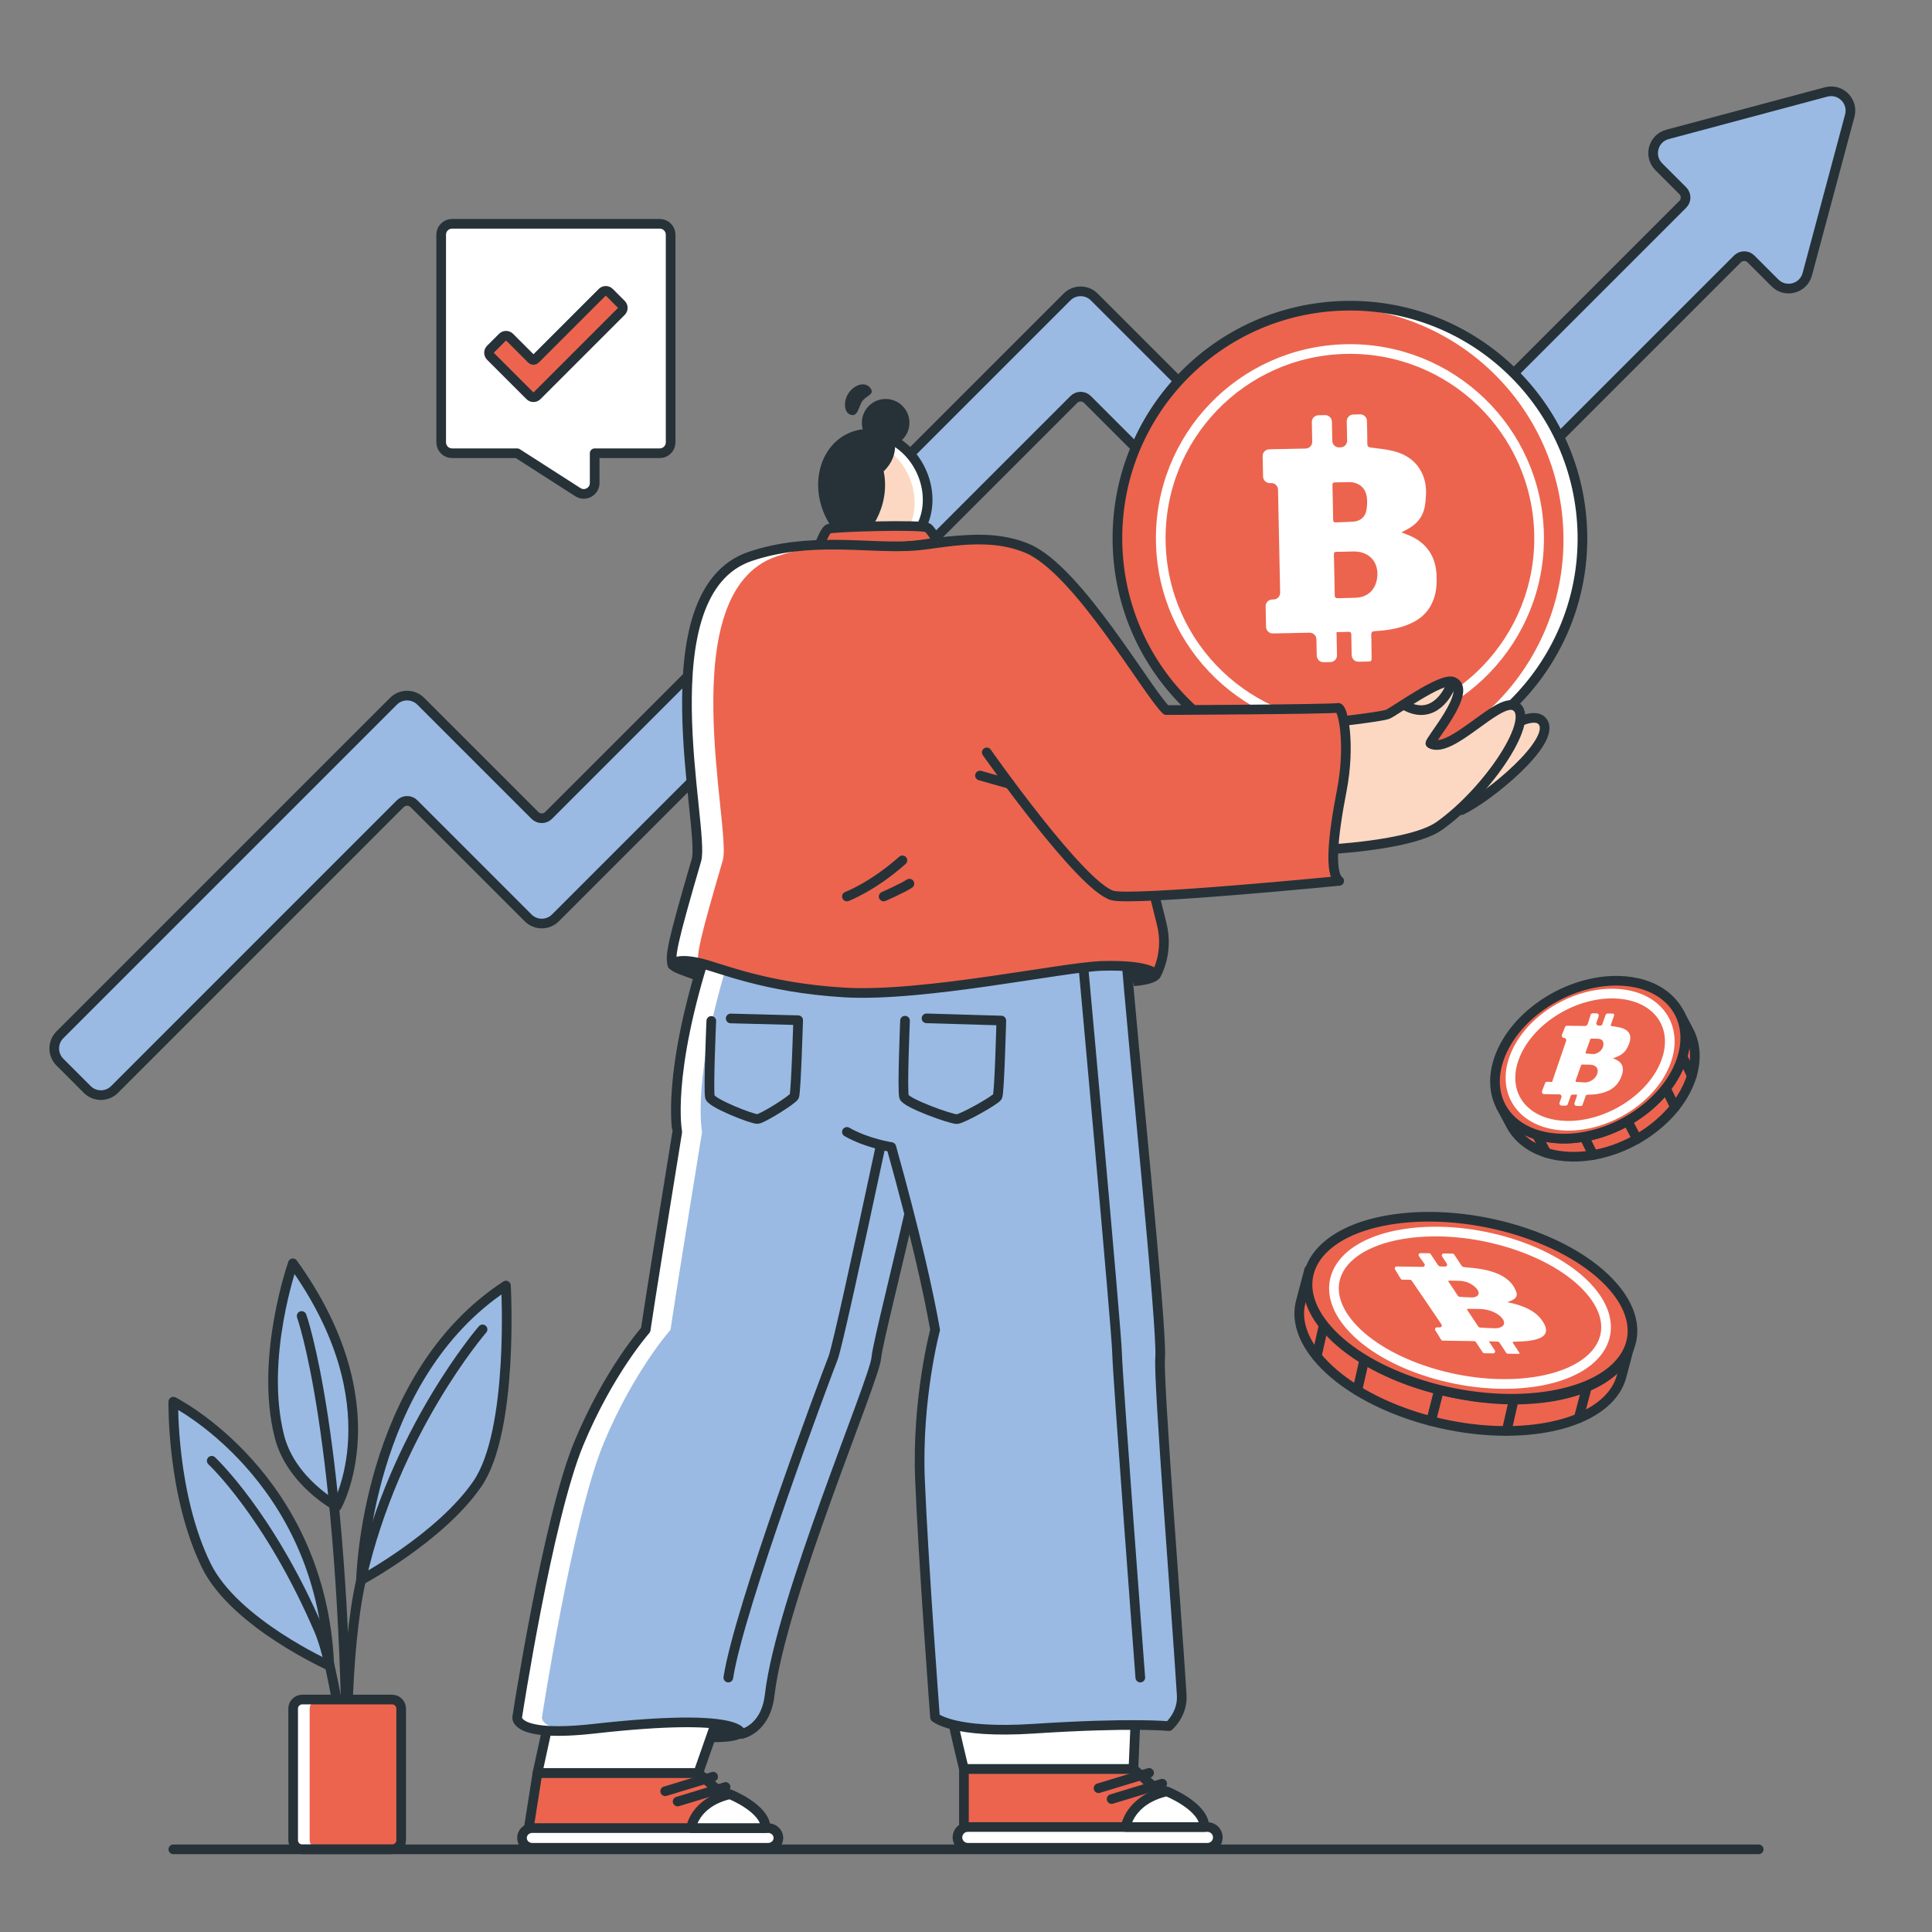 <?xml version="1.0" encoding="utf-8"?>
<!-- Generator: Adobe Illustrator 27.5.0, SVG Export Plug-In . SVG Version: 6.00 Build 0)  -->
<svg version="1.1" xmlns="http://www.w3.org/2000/svg" xmlns:xlink="http://www.w3.org/1999/xlink" x="0px" y="0px"
	 viewBox="0 0 500 500" style="enable-background:new 0 0 500 500;" xml:space="preserve">
<rect x="0" y="0" width="500" height="500" fill="#808080" stroke="none"/>
<g id="Arrow">
	<g>
		<g>
			
				<path style="fill:#9ABAE3;stroke:#263238;stroke-width:2.5;stroke-linecap:round;stroke-linejoin:round;stroke-miterlimit:10;" d="
				M478.72,29.922l-10.999,41.056c-0.996,3.717-5.642,4.962-8.363,2.241l-6.197-6.197c-0.972-0.972-2.549-0.972-3.521,0
				l-98.755,98.745c-1.952,1.952-5.117,1.952-7.069,0l-62.385-62.385c-0.972-0.972-2.549-0.972-3.521,0L143.745,237.546
				c-1.952,1.952-5.117,1.952-7.069,0l-29.555-29.555c-0.972-0.972-2.549-0.972-3.521,0l-73.954,73.963
				c-1.953,1.953-5.119,1.952-7.071-0.001l-7.073-7.078c-1.951-1.952-1.95-5.116,0.001-7.068l86.322-86.322
				c1.952-1.952,5.117-1.952,7.069-0.001l29.555,29.546c0.972,0.972,2.549,0.972,3.521,0L276.135,76.866
				c1.952-1.952,5.117-1.952,7.069,0l62.385,62.394c0.972,0.972,2.549,0.973,3.521,0l86.389-86.379c0.972-0.972,0.972-2.549,0-3.521
				l-6.206-6.206c-2.721-2.721-1.476-7.368,2.242-8.363l41.063-10.992C476.316,22.805,479.716,26.205,478.72,29.922z"/>
		</g>
	</g>
</g>
<g id="Plant">
	<g>
		<g>
			
				<path style="fill:#9ABAE3;stroke:#263238;stroke-width:2.5;stroke-linecap:round;stroke-linejoin:round;stroke-miterlimit:10;" d="
				M44.858,362.753c0,0,38.306,19.203,40.373,68.317c0,0-24.593-11.015-31.874-25.967C44.381,386.67,44.858,362.753,44.858,362.753z
				"/>
			<path style="fill:none;stroke:#263238;stroke-width:2.5;stroke-linecap:round;stroke-linejoin:round;stroke-miterlimit:10;" d="
				M54.791,378.05c0,0,14.785,13.721,27.713,43.728c4.485,10.411,7.342,37.444,7.342,37.444"/>
		</g>
		<g>
			
				<path style="fill:#9ABAE3;stroke:#263238;stroke-width:2.5;stroke-linecap:round;stroke-linejoin:round;stroke-miterlimit:10;" d="
				M93.435,408.925c0,0,1.017-52.348,37.502-76.223c0,0,2.114,37.497-7.406,51.34S93.435,408.925,93.435,408.925z"/>
			<path style="fill:none;stroke:#263238;stroke-width:2.5;stroke-linecap:round;stroke-linejoin:round;stroke-miterlimit:10;" d="
				M124.884,344.046c0,0-22.759,26.234-31.449,64.879c-4.365,19.412-3.589,50.296-3.589,50.296"/>
		</g>
		<g>
			
				<path style="fill:#9ABAE3;stroke:#263238;stroke-width:2.5;stroke-linecap:round;stroke-linejoin:round;stroke-miterlimit:10;" d="
				M87.166,389.831c0,0,14.992-26.266-11.367-62.884c0,0-8.621,24.401-3.513,44.704C75.271,383.515,87.166,389.831,87.166,389.831z"
				/>
			<path style="fill:none;stroke:#263238;stroke-width:2.5;stroke-linecap:round;stroke-linejoin:round;stroke-miterlimit:10;" d="
				M78.067,340.574c0,0,10.892,30.062,11.779,118.647"/>
		</g>
		<g>
			<path style="fill:#EC644E;" d="M101.467,439.839H78.225c-1.302,0-2.358,1.056-2.358,2.358v34.048
				c0,1.302,1.056,2.358,2.358,2.358h23.241c1.302,0,2.358-1.056,2.358-2.358v-34.048
				C103.825,440.895,102.769,439.839,101.467,439.839z"/>
			<path style="fill:#FFFFFF;" d="M76.588,442.274v33.898c0,1.341,1.083,2.435,2.424,2.435h3.549c-1.341,0-2.424-1.094-2.424-2.435
				v-33.898c0-1.341,1.083-2.435,2.424-2.435h-3.549C77.671,439.839,76.588,440.933,76.588,442.274z"/>
			<path style="fill:none;stroke:#263238;stroke-width:2.5;stroke-linecap:round;stroke-linejoin:round;stroke-miterlimit:10;" d="
				M101.467,439.839H78.225c-1.302,0-2.358,1.056-2.358,2.358v34.048c0,1.302,1.056,2.358,2.358,2.358h23.241
				c1.302,0,2.358-1.056,2.358-2.358v-34.048C103.825,440.895,102.769,439.839,101.467,439.839z"/>
		</g>
	</g>
</g>
<g id="Coins">
	<g>
		<g>
			<g id="_x39_KWdk1_1_">
				<g>
					<path style="fill:#EC644E;" d="M409.526,138.297c0.577,33.068-25.811,60.491-58.957,61.149
						c-33.256,0.652-60.702-25.696-61.37-58.928c-0.669-33.312,25.711-60.75,59.007-61.395
						C381.431,78.479,408.934,104.889,409.526,138.297z"/>
					<path style="fill:#FFFFFF;" d="M409.524,138.296c0.578,32.914-25.558,60.238-58.492,61.141
						c30.579-3.332,54.138-29.554,53.589-60.811c-0.6-33.403-28.1-59.819-61.322-59.168c-0.167,0.001-0.334,0.002-0.5,0.013
						c1.772-0.192,3.58-0.304,5.403-0.343C381.435,78.476,408.935,104.893,409.524,138.296z"/>
					
						<path style="fill:none;stroke:#263238;stroke-width:2.5;stroke-linecap:round;stroke-linejoin:round;stroke-miterlimit:10;" d="
						M409.526,138.297c0.577,33.068-25.811,60.491-58.957,61.149c-33.256,0.652-60.702-25.696-61.37-58.928
						c-0.669-33.312,25.711-60.75,59.007-61.395C381.431,78.479,408.934,104.889,409.526,138.297z"/>
					
						<path style="fill:none;stroke:#FFFFFF;stroke-width:2.5;stroke-linecap:round;stroke-linejoin:round;stroke-miterlimit:10;" d="
						M350.346,188.231c-27.063,0.535-49.393-20.904-49.935-47.943c-0.544-27.106,20.918-49.428,48.013-49.953
						c27.028-0.524,49.409,20.966,49.888,48.149C398.786,165.389,377.31,187.699,350.346,188.231z"/>
					<path style="fill:#FFFFFF;" d="M350.242,107.272c0.588-0.012,1.168-0.024,1.752-0.036c0.957-0.02,1.75,0.735,1.773,1.692
						c0.042,1.803,0.102,4.519,0.1,5.885c-0.001,0.758,0.273,0.933,1.009,1.027c3.888,0.498,7.936,0.727,11.041,3.689
						c2.208,2.106,3.274,5.151,3.138,8.199c-0.051,1.143-0.129,2.298-0.335,3.424c-0.477,2.607-2.034,4.436-4.304,5.707
						c-0.533,0.298-1.079,0.575-1.723,0.916c0.866,0.343,1.644,0.609,2.387,0.952c4.278,1.975,6.461,5.363,6.696,10.037
						c0.107,2.139-0.01,4.26-0.745,6.298c-1.007,2.791-2.841,4.79-5.542,6.097c-3.043,1.473-6.273,1.97-9.579,2.169
						c-0.779,0.047-1.066,0.229-1.03,1.067c0.086,2.002,0.045,4.008,0.09,6.012c0.011,0.497-0.121,0.777-0.636,0.789
						c-0.903,0.021-1.806,0.039-2.745,0.058c-0.957,0.019-1.754-0.74-1.776-1.697c-0.038-1.689-0.09-4.109-0.095-5.24
						c-0.002-0.581-0.163-0.841-0.792-0.801c-0.976,0.061-1.956,0.051-3.036,0.073c0.042,2.035,0.082,4.001,0.123,5.981
						c0.02,0.959-0.742,1.755-1.701,1.774c-0.589,0.012-1.174,0.024-1.763,0.036c-0.959,0.02-1.753-0.743-1.772-1.702
						c-0.029-1.405-0.058-2.805-0.087-4.23c-0.02-0.959-0.82-1.727-1.779-1.707c-3.185,0.066-6.326,0.13-9.486,0.195
						c-0.959,0.02-1.755-0.748-1.775-1.707c-0.036-1.777-0.072-3.526-0.109-5.299c-0.02-0.959,0.742-1.758,1.701-1.778
						c0.118-0.002,0.237-0.005,0.356-0.007c0.959-0.02,1.722-0.817,1.703-1.776c-0.183-8.913-0.365-17.749-0.548-26.647
						c-0.02-0.959-0.812-1.724-1.771-1.704c-0.109,0.002-0.217,0.004-0.327,0.007c-0.959,0.02-1.754-0.746-1.774-1.705
						c-0.036-1.757-0.072-3.497-0.108-5.265c-0.02-0.959,0.739-1.759,1.698-1.779c3.115-0.064,6.243-0.128,9.425-0.194
						c0.959-0.02,1.728-0.82,1.708-1.779c-0.035-1.702-0.069-3.377-0.104-5.06c-0.02-0.959,0.743-1.755,1.702-1.775
						c0.573-0.012,1.143-0.024,1.719-0.035c0.959-0.02,1.754,0.74,1.774,1.699c0.034,1.635,0.067,3.279,0.102,4.947
						c0.02,0.959,0.814,1.726,1.774,1.706c0.123-0.003,0.246-0.005,0.369-0.008c0.959-0.02,1.721-0.814,1.701-1.773
						c-0.034-1.642-0.067-3.284-0.102-4.953C348.519,108.092,349.283,107.292,350.242,107.272z M348.529,142.76
						c-0.863,0.018-1.725,0.061-2.587,0.044c-0.567-0.011-0.746,0.212-0.732,0.765c0.088,3.48,0.167,6.961,0.212,10.443
						c0.008,0.674,0.28,0.831,0.89,0.806c1.508-0.062,3.019-0.055,4.527-0.116c3.029-0.122,5.066-1.955,5.537-4.946
						c0.65-4.125-1.935-7.109-6.091-7.033C349.7,142.735,349.115,142.748,348.529,142.76z M344.937,130.038
						c0.031,1.48,0.074,2.959,0.084,4.438c0.003,0.496,0.158,0.741,0.693,0.715c1.569-0.077,3.145-0.067,4.708-0.213
						c1.708-0.158,2.933-1.275,3.213-2.964c0.175-1.051,0.241-2.158,0.122-3.213c-0.286-2.542-2.114-4.059-4.672-4.026
						c-1.171,0.015-2.343,0.073-3.514,0.062c-0.572-0.006-0.753,0.212-0.733,0.763C344.891,127.078,344.907,128.559,344.937,130.038
						z"/>
				</g>
			</g>
		</g>
		<g>
			<g>
				<g>
					<path style="fill:#EC644E;" d="M341.733,352.128c11.374,12.705,36.914,20.58,57.02,17.551c3.725-0.566,7.006-1.458,9.815-2.639
						c6.027-2.515,9.827-6.29,11.059-10.72l2.142-8.123c-1.232,4.43-5.032,8.205-11.07,10.723c-2.803,1.168-6.079,2.069-9.815,2.638
						c-20.106,3.029-45.635-4.849-57.015-17.563c-4.787-5.361-6.344-10.722-5.053-15.373l-2.142,8.123
						C335.384,341.397,336.941,346.758,341.733,352.128z"/>
				</g>
				<g>
					
						<path style="fill:none;stroke:#263238;stroke-width:2.5;stroke-linecap:round;stroke-linejoin:round;stroke-miterlimit:10;" d="
						M341.733,352.128c11.374,12.705,36.914,20.58,57.02,17.551c3.725-0.566,7.006-1.458,9.815-2.639
						c6.027-2.515,9.827-6.29,11.059-10.72l2.142-8.123c-1.232,4.43-5.032,8.205-11.07,10.723c-2.803,1.168-6.079,2.069-9.815,2.638
						c-20.106,3.029-45.635-4.849-57.015-17.563c-4.787-5.361-6.344-10.722-5.053-15.373l-2.142,8.123
						C335.384,341.397,336.941,346.758,341.733,352.128z"/>
				</g>
				
					<line style="fill:none;stroke:#263238;stroke-width:2.5;stroke-linecap:round;stroke-linejoin:round;stroke-miterlimit:10;" x1="410.699" y1="358.921" x2="408.568" y2="367.041"/>
				
					<line style="fill:none;stroke:#263238;stroke-width:2.5;stroke-linecap:round;stroke-linejoin:round;stroke-miterlimit:10;" x1="372.444" y1="359.629" x2="370.351" y2="367.777"/>
				
					<line style="fill:none;stroke:#263238;stroke-width:2.5;stroke-linecap:round;stroke-linejoin:round;stroke-miterlimit:10;" x1="391.775" y1="362.204" x2="389.922" y2="370.332"/>
				
					<line style="fill:none;stroke:#263238;stroke-width:2.5;stroke-linecap:round;stroke-linejoin:round;stroke-miterlimit:10;" x1="353.016" y1="352.184" x2="351.271" y2="359.847"/>
				
					<line style="fill:none;stroke:#263238;stroke-width:2.5;stroke-linecap:round;stroke-linejoin:round;stroke-miterlimit:10;" x1="342.662" y1="342.557" x2="340.771" y2="350.975"/>
			</g>
			<g>
				<g>
					<path style="fill:#EC644E;" d="M343.345,343.881c10.86,12.602,36.272,20.448,56.751,17.502
						c3.798-0.549,7.159-1.431,10.054-2.579c12.725-5.068,16.296-15.374,7.449-25.703c-10.897-12.7-36.308-20.552-56.869-17.581
						c-3.788,0.55-7.139,1.426-10.025,2.576C337.961,323.168,334.397,333.503,343.345,343.881z"/>
				</g>
				<g>
					
						<path style="fill:none;stroke:#263238;stroke-width:2.5;stroke-linecap:round;stroke-linejoin:round;stroke-miterlimit:10;" d="
						M343.345,343.881c10.86,12.602,36.272,20.448,56.751,17.502c3.798-0.549,7.159-1.431,10.054-2.579
						c12.725-5.068,16.296-15.374,7.449-25.703c-10.897-12.7-36.308-20.552-56.869-17.581c-3.788,0.55-7.139,1.426-10.025,2.576
						C337.961,323.168,334.397,333.503,343.345,343.881z"/>
				</g>
			</g>
			<g>
				<path style="fill:#FFFFFF;" d="M399.006,341.616c0.615,0.867,1.08,1.728,1.108,2.537c0.036,1.115-0.7,1.888-2.19,2.367
					c-1.68,0.54-3.731,0.683-5.912,0.702c-0.518,0.003-0.667,0.072-0.424,0.409c0.567,0.816,1.054,1.628,1.601,2.439
					c0.132,0.205,0.109,0.313-0.23,0.31c-0.887-0.013-1.774-0.03-2.737-0.046c-0.167-0.003-0.325-0.083-0.417-0.222
					c-0.439-0.662-1.69-2.55-1.726-2.606c-0.087-0.141-0.184-0.236-0.335-0.289c-0.204-0.047-1.716-0.068-2.436-0.08
					c0.524,0.79,1.034,1.557,1.545,2.328c0.226,0.341-0.024,0.795-0.433,0.788c-0.758-0.013-1.504-0.023-2.272-0.034
					c-0.167-0.002-0.325-0.087-0.418-0.226l-1.783-2.682c-0.092-0.139-0.249-0.224-0.416-0.227c-2.74-0.043-5.431-0.086-8.145-0.13
					c-0.175-0.003-0.334-0.091-0.424-0.241c-0.339-0.564-1.013-1.645-1.502-2.426c-0.215-0.343,0.039-0.785,0.443-0.775l0.705,0.018
					c0.413,0.01,0.665-0.448,0.434-0.79c-1.673-2.469-6.639-9.797-7.709-11.327c-0.094-0.134-0.244-0.209-0.407-0.211
					c-0.665-0.008-1.317-0.018-2.001-0.029c-0.175-0.003-0.338-0.092-0.428-0.243c-0.301-0.503-0.985-1.625-1.454-2.394
					c-0.209-0.342,0.038-0.779,0.439-0.77c2.155,0.046,5.187,0.081,6.738,0.098c0.416,0.005,0.659-0.463,0.416-0.801
					c-0.419-0.582-0.982-1.365-1.408-1.954c-0.245-0.339,0.004-0.81,0.422-0.804c0.728,0.012,1.447,0.023,2.197,0.035
					c0.167,0.003,0.326,0.087,0.419,0.226c0.61,0.92,1.221,1.844,1.847,2.788c0.167,0.252,0.456,0.409,0.758,0.413
					c0.382,0.005,0.753,0.011,1.124,0.017c0.409,0.007,0.656-0.449,0.43-0.789c-0.4-0.601-0.799-1.202-1.204-1.811
					c-0.226-0.34,0.025-0.797,0.433-0.79c0.761,0.012,1.499,0.023,2.261,0.033c0.167,0.002,0.323,0.084,0.416,0.223
					c0.401,0.6,1.457,2.172,1.897,2.869c0.155,0.24,0.33,0.34,0.644,0.397c0.089,0.016,0.189,0.028,0.302,0.039
					c1.479,0.147,2.973,0.267,4.482,0.538c0.051,0.009,0.102,0.018,0.154,0.028c4.029,0.76,6.832,2.414,8.066,4.676
					c0.225,0.413,0.429,0.823,0.562,1.225c0.345,1.047-0.242,1.757-1.443,2.234c-0.292,0.107-0.585,0.209-0.934,0.339
					c0.672,0.153,1.27,0.276,1.852,0.428C395.313,338.306,397.65,339.716,399.006,341.616z M389.156,342.831
					c0.297-0.586-0.043-1.35-0.739-2.034c-0.677-0.692-1.806-1.336-3.025-1.667c-0.296-0.086-0.608-0.16-0.929-0.217
					c-0.491-0.088-1.001-0.139-1.522-0.148c-0.39-0.006-0.78-0.012-1.17-0.018c-0.58-0.008-1.159-0.011-1.74-0.03
					c-0.392-0.017-0.448,0.069-0.302,0.297c0.95,1.412,1.891,2.822,2.811,4.234c0.127,0.189,0.272,0.281,0.486,0.32
					c0.094,0.017,0.201,0.023,0.326,0.023c1.159,0.08,2.293,0.124,3.426,0.162C387.98,343.782,388.857,343.401,389.156,342.831
					 M377.93,335.628c0.061,0,0.122-0.001,0.183-0.001c-0.018,0.001-0.036,0.002-0.054,0.003c0.968,0.067,1.895,0.127,2.845,0.148
					c0.995-0.013,1.622-0.401,1.75-0.917c0.126-0.526-0.252-1.153-0.839-1.717c-0.244-0.234-0.541-0.462-0.874-0.673
					c-0.288-0.197-0.611-0.369-0.96-0.512c-0.2-0.089-0.405-0.172-0.615-0.245c0.06,0.028,0.12,0.056,0.178,0.085
					c-0.284-0.092-0.582-0.167-0.887-0.222c-0.362-0.065-0.736-0.103-1.115-0.111c-0.79-0.014-1.558-0.013-2.36-0.04
					c-0.38-0.01-0.447,0.074-0.292,0.299c0.413,0.596,0.797,1.198,1.201,1.798c0.393,0.598,0.797,1.198,1.191,1.801
					c0.092,0.15,0.216,0.248,0.424,0.285C377.773,335.623,377.847,335.628,377.93,335.628"/>
			</g>
			<g>
				<path style="fill:none;stroke:#FFFFFF;stroke-width:2.5;stroke-linecap:round;stroke-linejoin:round;stroke-miterlimit:10;" d="
					M355.541,321.405c2.416-0.962,5.227-1.697,8.4-2.155c17.205-2.491,38.491,4.093,47.612,14.725
					c7.409,8.642,4.428,17.27-6.231,21.513c-2.422,0.964-5.24,1.702-8.423,2.162c-17.142,2.473-38.428-4.103-47.521-14.647
					C341.89,334.311,344.874,325.651,355.541,321.405z"/>
			</g>
		</g>
		<g>
			<g>
				<g>
					<path style="fill:#EC644E;" d="M437.511,279.4c-4.007,11.224-17.771,20.174-30.737,19.959
						c-2.403-0.044-4.611-0.392-6.597-1.018c-4.258-1.329-7.447-3.89-9.221-7.243l-2.48-4.686c1.774,3.353,4.964,5.914,9.229,7.244
						c1.98,0.617,4.186,0.973,6.597,1.018c12.965,0.216,26.722-8.736,30.73-19.967c1.683-4.735,1.396-9.121-0.465-12.642l2.48,4.686
						C438.908,270.272,439.196,274.658,437.511,279.4z"/>
				</g>
				<g>
					
						<path style="fill:none;stroke:#263238;stroke-width:2.5;stroke-linecap:round;stroke-linejoin:round;stroke-miterlimit:10;" d="
						M437.511,279.4c-4.007,11.224-17.771,20.174-30.737,19.959c-2.403-0.044-4.611-0.392-6.597-1.018
						c-4.258-1.329-7.447-3.89-9.221-7.243l-2.48-4.686c1.774,3.353,4.964,5.914,9.229,7.244c1.98,0.617,4.186,0.973,6.597,1.018
						c12.965,0.216,26.722-8.736,30.73-19.967c1.683-4.735,1.396-9.121-0.465-12.642l2.48,4.686
						C438.908,270.272,439.196,274.658,437.511,279.4z"/>
				</g>
				
					<line style="fill:none;stroke:#263238;stroke-width:2.5;stroke-linecap:round;stroke-linejoin:round;stroke-miterlimit:10;" x1="397.705" y1="293.656" x2="400.178" y2="298.341"/>
				
					<line style="fill:none;stroke:#263238;stroke-width:2.5;stroke-linecap:round;stroke-linejoin:round;stroke-miterlimit:10;" x1="421.208" y1="290.088" x2="423.659" y2="294.79"/>
				
					<line style="fill:none;stroke:#263238;stroke-width:2.5;stroke-linecap:round;stroke-linejoin:round;stroke-miterlimit:10;" x1="410.008" y1="294.199" x2="412.31" y2="298.914"/>
				
					<line style="fill:none;stroke:#263238;stroke-width:2.5;stroke-linecap:round;stroke-linejoin:round;stroke-miterlimit:10;" x1="431.342" y1="282.135" x2="433.478" y2="286.511"/>
				
					<line style="fill:none;stroke:#263238;stroke-width:2.5;stroke-linecap:round;stroke-linejoin:round;stroke-miterlimit:10;" x1="435.437" y1="273.444" x2="437.838" y2="278.402"/>
			</g>
			<g>
				<g>
					<path style="fill:#EC644E;" d="M435.027,274.707c-4.004,11.23-17.763,20.176-30.73,19.963
						c-2.405-0.041-4.614-0.396-6.596-1.012c-8.714-2.725-12.961-10.604-9.711-19.803c4.007-11.312,17.763-20.264,30.784-20.039
						c2.4,0.043,4.601,0.394,6.577,1.012C434.079,257.556,438.328,265.459,435.027,274.707z"/>
				</g>
				<g>
					
						<path style="fill:none;stroke:#263238;stroke-width:2.5;stroke-linecap:round;stroke-linejoin:round;stroke-miterlimit:10;" d="
						M435.027,274.707c-4.004,11.23-17.763,20.176-30.73,19.963c-2.405-0.041-4.614-0.396-6.596-1.012
						c-8.714-2.725-12.961-10.604-9.711-19.803c4.007-11.312,17.763-20.264,30.784-20.039c2.4,0.043,4.601,0.394,6.577,1.012
						C434.079,257.556,438.328,265.459,435.027,274.707z"/>
				</g>
			</g>
			<g>
				<path style="fill:#FFFFFF;" d="M419.777,278.11c-0.256,0.799-0.607,1.592-1.204,2.34c-0.824,1.03-1.893,1.747-3.231,2.195
					c-1.509,0.506-2.96,0.647-4.401,0.673c-0.341,0.005-0.491,0.069-0.588,0.379c-0.249,0.751-0.547,1.5-0.807,2.248
					c-0.069,0.189-0.166,0.288-0.387,0.288c-0.376-0.006-0.75-0.013-1.138-0.02c-0.389-0.007-0.661-0.39-0.535-0.759
					c0.287-0.841,0.706-2.089,0.666-2.122c-0.098-0.042-0.154-0.048-0.227-0.046c-0.29,0.007-0.58,0-0.882-0.008
					c-0.252-0.007-0.481,0.154-0.566,0.391c-0.249,0.705-0.493,1.394-0.739,2.09c-0.083,0.235-0.31,0.391-0.56,0.387
					c-0.347-0.006-0.689-0.012-1.034-0.017c-0.393-0.006-0.665-0.393-0.534-0.764c0.15-0.425,0.337-0.954,0.486-1.378
					c0.131-0.37-0.143-0.757-0.536-0.764c-1.324-0.022-2.633-0.044-3.947-0.066c-0.402-0.007-0.676-0.41-0.531-0.785
					c0.253-0.652,0.579-1.509,0.78-2.04c0.087-0.228,0.307-0.374,0.551-0.367l1.133,0.034l0.133,0.005l0.044-0.116
					c0,0,2.72-7.909,3.595-10.511c0.124-0.37-0.147-0.754-0.538-0.76c-0.005,0-0.011,0-0.016,0
					c-0.403-0.006-0.677-0.413-0.529-0.788c0.253-0.642,0.595-1.516,0.788-2.007c0.088-0.225,0.307-0.369,0.549-0.362
					c1.246,0.037,3.515,0.06,4.581,0.068c0.347,0.003,0.654-0.221,0.758-0.551c0.209-0.662,0.552-1.751,0.732-2.336
					c0.076-0.245,0.305-0.409,0.561-0.404c0.335,0.006,0.665,0.012,0.999,0.017c0.394,0.007,0.667,0.397,0.535,0.769
					c-0.191,0.539-0.384,1.081-0.578,1.629c-0.132,0.373,0.141,0.767,0.537,0.774c0.143,0.002,0.286,0.005,0.429,0.008
					c0.25,0.005,0.476-0.151,0.559-0.386c0.276-0.784,0.551-1.562,0.834-2.361c0.084-0.236,0.311-0.394,0.561-0.39
					c0.447,0.008,0.88,0.015,1.32,0.021c0.249,0.003,0.423,0.247,0.341,0.483c-0.231,0.662-0.635,1.815-0.844,2.369
					c-0.081,0.221-0.043,0.313,0.12,0.364c0.046,0.014,0.102,0.025,0.168,0.035c0.856,0.13,1.742,0.234,2.523,0.479
					c0.026,0.008,0.053,0.017,0.079,0.025c2.057,0.686,2.634,2.203,1.722,4.288c-0.167,0.381-0.345,0.759-0.563,1.13
					c-0.571,0.966-1.494,1.625-2.642,2.07c-0.273,0.1-0.542,0.196-0.868,0.316c0.324,0.138,0.621,0.25,0.886,0.388
					C419.878,275.066,420.335,276.36,419.777,278.11z M412.41,279.273c0.639-0.543,0.998-1.247,1.063-1.877
					c0.083-0.636-0.166-1.228-0.712-1.528c-0.128-0.078-0.276-0.145-0.443-0.197c-0.254-0.079-0.549-0.125-0.883-0.131
					c-0.25-0.004-0.501-0.008-0.751-0.012c-0.373-0.005-0.75-0.005-1.115-0.021c-0.243-0.014-0.345,0.065-0.424,0.276
					c-0.451,1.301-0.908,2.6-1.379,3.901c-0.061,0.174-0.036,0.259,0.075,0.294c0.049,0.015,0.114,0.021,0.196,0.02
					c0.697,0.069,1.406,0.105,2.118,0.136C410.919,280.155,411.782,279.8,412.41,279.273 M410.542,272.662
					c0.04-0.001,0.08-0.001,0.121-0.001c-0.012,0.001-0.025,0.002-0.037,0.003c0.582,0.058,1.143,0.11,1.749,0.126
					c0.661-0.016,1.366-0.378,1.841-0.854c0.483-0.486,0.712-1.065,0.756-1.583c0.018-0.215-0.003-0.425-0.061-0.618
					c-0.038-0.181-0.119-0.339-0.238-0.47c-0.063-0.082-0.135-0.157-0.216-0.224c0.018,0.026,0.035,0.052,0.052,0.078
					c-0.116-0.084-0.254-0.152-0.412-0.201c-0.188-0.059-0.404-0.092-0.645-0.098c-0.506-0.01-1.009-0.006-1.513-0.027
					c-0.242-0.007-0.349,0.07-0.418,0.278c-0.183,0.549-0.389,1.104-0.581,1.656c-0.197,0.551-0.389,1.104-0.59,1.66
					c-0.054,0.139-0.047,0.228,0.061,0.262C410.443,272.657,410.487,272.662,410.542,272.662"/>
			</g>
			<g>
				<path style="fill:none;stroke:#FFFFFF;stroke-width:2.5;stroke-linecap:round;stroke-linejoin:round;stroke-miterlimit:10;" d="
					M431.205,274.636c-3.354,9.397-14.878,16.894-25.733,16.71c-2.015-0.035-3.868-0.331-5.526-0.849
					c-7.299-2.281-10.849-8.878-8.126-16.575c3.353-9.47,14.875-16.973,25.772-16.781c2.009,0.034,3.856,0.329,5.51,0.846
					C430.407,260.269,433.965,266.891,431.205,274.636z"/>
			</g>
		</g>
	</g>
</g>
<g id="Character">
	<g>
		<g>
			<g>
				<polygon style="fill:#EC644E;" points="139.098,458.839 136.447,475.656 199.849,475.656 180.72,458.839 				"/>
				
					<polygon style="fill:none;stroke:#263238;stroke-width:2.5;stroke-linecap:round;stroke-linejoin:round;stroke-miterlimit:10;" points="
					139.098,458.839 136.447,475.656 199.849,475.656 180.72,458.839 				"/>
			</g>
			<g>
				
					<polygon style="fill:#FFFFFF;stroke:#263238;stroke-width:2.5;stroke-linecap:round;stroke-linejoin:round;stroke-miterlimit:10;" points="
					187.781,438.661 180.72,458.838 139.094,458.838 143.491,438.661 				"/>
				
					<line style="fill:none;stroke:#263238;stroke-width:2.5;stroke-linecap:round;stroke-linejoin:round;stroke-miterlimit:10;" x1="148.459" y1="444.44" x2="185.759" y2="444.44"/>
			</g>
			
				<path style="fill:#FFFFFF;stroke:#263238;stroke-width:2.5;stroke-linecap:round;stroke-linejoin:round;stroke-miterlimit:10;" d="
				M198.804,473.107h-61.073c-1.461,0-2.646,1.142-2.646,2.549l0,0c0,1.408,1.184,2.549,2.646,2.549h61.073
				c1.461,0,2.646-1.141,2.646-2.549l0,0C201.45,474.248,200.265,473.107,198.804,473.107z"/>
			
				<path style="fill:#FFFFFF;stroke:#263238;stroke-width:2.5;stroke-linecap:round;stroke-linejoin:round;stroke-miterlimit:10;" d="
				M178.825,473.107c0,0,0.887-6.651,10.087-8.757c0,0,9.239,3.658,9.239,8.757H178.825z"/>
			
				<line style="fill:none;stroke:#263238;stroke-width:2.5;stroke-linecap:round;stroke-linejoin:round;stroke-miterlimit:10;" x1="172.148" y1="463.574" x2="184.563" y2="459.805"/>
			
				<line style="fill:none;stroke:#263238;stroke-width:2.5;stroke-linecap:round;stroke-linejoin:round;stroke-miterlimit:10;" x1="175.366" y1="466.234" x2="187.781" y2="462.465"/>
		</g>
		<g>
			<path style="fill:#9ABAE3;" d="M183.008,245.538h63.061c1.892,24.805-18.646,98.502-19.277,105.859
				c-0.506,5.901-24.745,62.592-27.601,87.264c-1.041,8.995-7.316,10.089-7.316,10.089s0.831-5.725-38.129-1.359
				c-20.754,2.326-19.9-2.95-19.9-2.95s7.887-51.49,15.962-70.916c7.741-18.622,17.292-29.354,17.292-29.354
				c1.192-8.061,4.481-28.483,8.178-51.233C175.279,292.936,172.351,278.461,183.008,245.538z"/>
			<path style="fill:#FFFFFF;" d="M181.69,292.94c-3.69,22.75-6.98,43.17-8.17,51.23c0,0-9.56,10.73-17.3,29.35
				c-8.07,19.43-15.96,70.92-15.96,70.92s-0.46,2.87,7.63,3.44c-14.73,0.79-14.04-3.44-14.04-3.44s7.88-51.49,15.96-70.92
				c7.74-18.62,17.29-29.35,17.29-29.35c1.19-8.06,4.48-28.48,8.18-51.23c0,0-2.93-14.48,7.73-47.4h6.41
				C178.77,278.46,181.69,292.94,181.69,292.94z"/>
			<path style="fill:none;stroke:#263238;stroke-width:2.5;stroke-linecap:round;stroke-linejoin:round;stroke-miterlimit:10;" d="
				M183.008,245.538h63.061c1.892,24.805-18.646,98.502-19.277,105.859c-0.506,5.901-24.745,62.592-27.601,87.264
				c-1.041,8.995-7.316,10.089-7.316,10.089s0.831-5.725-38.129-1.359c-20.754,2.326-19.9-2.95-19.9-2.95s7.887-51.49,15.962-70.916
				c7.741-18.622,17.292-29.354,17.292-29.354c1.192-8.061,4.481-28.483,8.178-51.233
				C175.279,292.936,172.351,278.461,183.008,245.538z"/>
			<path style="fill:none;stroke:#263238;stroke-width:2.5;stroke-linecap:round;stroke-linejoin:round;stroke-miterlimit:10;" d="
				M237.52,251.066c0,0-19.928,95.299-21.923,100.398c-1.995,5.099-24.29,64.513-27.109,82.692"/>
			<path style="fill:#263238;" d="M185.108,446.633l-1.471,4.205c0,0,7.75,0.395,9.08-1.755
				C194.047,446.932,185.108,446.633,185.108,446.633z"/>
		</g>
		<g>
			<g>
				<polygon style="fill:#EC644E;" points="249.468,457.797 249.468,475.519 313.49,475.519 293.331,457.797 				"/>
				
					<polygon style="fill:none;stroke:#263238;stroke-width:2.5;stroke-linecap:round;stroke-linejoin:round;stroke-miterlimit:10;" points="
					249.468,457.797 249.468,475.519 313.49,475.519 293.331,457.797 				"/>
			</g>
			<g>
				
					<path style="fill:#FFFFFF;stroke:#263238;stroke-width:2.5;stroke-linecap:round;stroke-linejoin:round;stroke-miterlimit:10;" d="
					M294.23,436.532c-0.53,12.261-0.899,21.264-0.899,21.264h-43.867c0,0-2.308-9.213-4.816-21.264H294.23z"/>
				
					<line style="fill:none;stroke:#263238;stroke-width:2.5;stroke-linecap:round;stroke-linejoin:round;stroke-miterlimit:10;" x1="252.791" y1="442.622" x2="294.032" y2="442.622"/>
			</g>
			
				<path style="fill:#FFFFFF;stroke:#263238;stroke-width:2.5;stroke-linecap:round;stroke-linejoin:round;stroke-miterlimit:10;" d="
				M312.489,472.832h-62.021c-1.484,0-2.687,1.203-2.687,2.687l0,0c0,1.484,1.203,2.687,2.687,2.687h62.021
				c1.484,0,2.687-1.203,2.687-2.687l0,0C315.176,474.035,313.973,472.832,312.489,472.832z"/>
			
				<path style="fill:#FFFFFF;stroke:#263238;stroke-width:2.5;stroke-linecap:round;stroke-linejoin:round;stroke-miterlimit:10;" d="
				M291.333,472.832c0,0,0.935-7.009,10.63-9.228c0,0,9.736,3.855,9.736,9.228H291.333z"/>
			
				<line style="fill:none;stroke:#263238;stroke-width:2.5;stroke-linecap:round;stroke-linejoin:round;stroke-miterlimit:10;" x1="284.297" y1="462.786" x2="297.38" y2="458.815"/>
			
				<line style="fill:none;stroke:#263238;stroke-width:2.5;stroke-linecap:round;stroke-linejoin:round;stroke-miterlimit:10;" x1="287.689" y1="465.59" x2="300.772" y2="461.618"/>
		</g>
		<g>
			<path style="fill:#9ABAE3;" d="M219.179,292.936c5.244,2.991,11.493,3.923,11.493,3.923c6.22,22.308,9.537,37.178,11.338,47.31
				c0,0-4.761,17.686-3.92,38.707c0.841,21.021,3.888,61.563,3.888,61.563s4.656,4.31,25.495,2.95
				c25.532-1.666,35.028-0.665,35.028-0.665s3.629-3.063,3.325-8.034c-1.229-20.14-6.093-81.393-5.587-87.294
				c0.631-7.357-7.074-81.054-8.966-105.859h-66.476L219.179,292.936z"/>
			<path style="fill:#9ABAE3;" d="M292.682,446.43c-5.59,0.01-13.8,0.21-25.21,0.96c-5.21,0.34-9.41,0.33-12.78,0.11
				c1.74-0.02,3.62-0.1,5.66-0.24C278.282,446.09,288.302,446.24,292.682,446.43z"/>
			<path style="fill:#9ABAE3;" d="M295.552,446.45c-0.11,0.1-0.17,0.15-0.17,0.15s-0.84-0.09-2.7-0.17
				C293.732,446.43,294.682,446.43,295.552,446.45z"/>
			<path style="fill:none;stroke:#263238;stroke-width:2.5;stroke-linecap:round;stroke-linejoin:round;stroke-miterlimit:10;" d="
				M219.179,292.936c5.244,2.991,11.493,3.923,11.493,3.923c6.22,22.308,9.537,37.178,11.338,47.31c0,0-4.761,17.686-3.92,38.707
				c0.841,21.021,3.888,61.563,3.888,61.563s4.656,4.31,25.495,2.95c25.532-1.666,35.028-0.665,35.028-0.665
				s3.629-3.063,3.325-8.034c-1.229-20.14-6.093-81.393-5.587-87.294c0.631-7.357-7.074-81.054-8.966-105.859h-66.476"/>
			<path style="fill:none;stroke:#263238;stroke-width:2.5;stroke-linecap:round;stroke-linejoin:round;stroke-miterlimit:10;" d="
				M184.081,264.212c0,0-0.79,18.117-0.346,19.724c0.445,1.607,11.014,5.739,12.301,5.661c1.287-0.078,9.076-4.965,9.521-5.885
				c0.446-0.92,1.006-19.683,1.006-19.683l-17.458-0.453"/>
			<path style="fill:none;stroke:#263238;stroke-width:2.5;stroke-linecap:round;stroke-linejoin:round;stroke-miterlimit:10;" d="
				M234.219,264.15c0,0-0.754,18.119-0.25,19.73c0.503,1.611,12.247,5.816,13.673,5.746c1.426-0.069,10.027-4.906,10.514-5.823
				c0.488-0.918,0.983-19.684,0.983-19.684l-19.354-0.571"/>
			<path style="fill:none;stroke:#263238;stroke-width:2.5;stroke-linecap:round;stroke-linejoin:round;stroke-miterlimit:10;" d="
				M280.332,249.726c0,0,8.654,94.645,8.761,100.409c0.107,5.764,6.019,84.022,6.019,84.022"/>
		</g>
		<g>
			<g>
				<g>
					<path style="fill:#FCD8C3;" d="M214.614,132.829c-3.552-7.813-1.096-16.573,5.485-19.565c6.582-2.992,14.796,0.917,18.348,8.73
						c3.552,7.813,1.096,16.573-5.485,19.565C226.381,144.551,218.166,140.643,214.614,132.829z"/>
					<path style="fill:#FFFFFF;" d="M232.962,141.56c-1.837,0.833-3.807,1.132-5.762,0.95c0.943-0.145,1.866-0.417,2.763-0.821
						c6.237-2.839,8.565-11.141,5.2-18.552c-3.371-7.41-11.158-11.112-17.395-8.277c-0.156,0.073-0.318,0.147-0.468,0.229
						c0.824-0.735,1.762-1.354,2.801-1.825c6.579-2.989,14.795,0.918,18.348,8.731C242.001,129.809,239.545,138.565,232.962,141.56z
						"/>
					
						<path style="fill:none;stroke:#263238;stroke-width:2.5;stroke-linecap:round;stroke-linejoin:round;stroke-miterlimit:10;" d="
						M214.614,132.829c-3.552-7.813-1.096-16.573,5.485-19.565c6.582-2.992,14.796,0.917,18.348,8.73
						c3.552,7.813,1.096,16.573-5.485,19.565C226.381,144.551,218.166,140.643,214.614,132.829z"/>
				</g>
				<path style="fill:#263238;" d="M220.656,140.098c3.857-0.268,9.94-8.895,8.04-18.124c0,0,3.631-3.088,2.839-7.799
					c0,0-12.224-6.502-17.36,5.315C209.039,131.307,220.656,140.098,220.656,140.098z"/>
				<circle style="fill:#263238;" cx="229.204" cy="109.403" r="6.152"/>
				<path style="fill:#263238;" d="M220.002,107.285c2.094,0.88,2.22-2.358,3.269-3.613c1.049-1.255,2.871-1.601,2.193-2.905
					c-0.938-1.802-3.423-1.742-5.324,0.294C218.252,103.083,218.165,106.513,220.002,107.285z"/>
			</g>
			
				<path style="fill:#EC644E;stroke:#263238;stroke-width:2.5;stroke-linecap:round;stroke-linejoin:round;stroke-miterlimit:10;" d="
				M211.261,143.239c0,0,1.995-5.875,3.159-6.374c1.164-0.499,24.264-1.219,25.655-0.277c1.391,0.942,4.273,6.651,4.273,6.651
				H211.261z"/>
			<path style="fill:none;stroke:#263238;stroke-width:2.5;stroke-linecap:round;stroke-linejoin:round;stroke-miterlimit:10;" d="
				M298.102,175.817"/>
			<g>
				<path style="fill:#EC644E;" d="M234.966,141.318c-10.773,0.563-25.701-2.414-40.776,2.667
					c-27.455,9.252-11.626,70.627-13.953,78.608c-6.421,22.017-6.861,24.786-6.2,27.156c0,0,0.447-2.048,7.102-0.509
					c5.271,1.219,16.695,6.342,37.26,7.605c20.564,1.263,56.808-6.618,66.939-6.876c12.886-0.328,13.841,2.328,13.841,2.328
					s3.393-5.61,1.449-13.243c-1.944-7.634-19.97-83.698-34.224-94.476C256.088,136.777,241.501,140.977,234.966,141.318z"/>
				<path style="fill:#FFFFFF;" d="M180.73,249.15c-6.27-1.37-6.69,0.6-6.69,0.6c-0.66-2.37-0.22-5.14,6.2-27.16
					c2.32-7.98-13.5-69.35,13.95-78.61c8.58-2.89,17.12-3.17,24.86-2.98c-5.81,0.18-11.91,0.92-18.03,2.98
					c-27.46,9.26-11.63,70.63-13.95,78.61C181.16,242.81,180.31,246.8,180.73,249.15z"/>
				<path style="fill:#FFFFFF;" d="M181.14,249.24c0.04,0.01,0.07,0.02,0.11,0.03c-0.33,0.25-0.38,0.48-0.38,0.48
					c-0.06-0.19-0.1-0.39-0.14-0.6C180.86,249.18,181,249.21,181.14,249.24z"/>
				<path style="fill:#263238;" d="M291.786,249.726l1.733,5.473c0,0,6.494-0.388,6.715-2.584
					C300.456,250.418,291.786,249.726,291.786,249.726z"/>
				<path style="fill:#263238;" d="M173.21,250.218c0.02,1.207,2.692,1.926,7.189,3.596l0.755-5.199
					C181.154,248.615,173.161,247.298,173.21,250.218z"/>
				<path style="fill:none;stroke:#263238;stroke-width:2.5;stroke-linecap:round;stroke-linejoin:round;stroke-miterlimit:10;" d="
					M234.966,141.318c-10.773,0.563-25.701-2.414-40.776,2.667c-27.455,9.252-11.626,70.627-13.953,78.608
					c-6.421,22.017-6.861,24.786-6.2,27.156c0,0,0.447-2.048,7.102-0.509c5.271,1.219,16.695,6.342,37.26,7.605
					c20.564,1.263,56.808-6.618,66.939-6.876c12.886-0.328,13.841,2.328,13.841,2.328s3.393-5.61,1.449-13.243
					c-1.944-7.634-19.97-83.698-34.224-94.476C256.088,136.777,241.501,140.977,234.966,141.318z"/>
			</g>
			<g>
				<g>
					<g>
						<g>
							
								<path style="fill:#FCD8C3;stroke:#263238;stroke-width:2.5;stroke-linecap:round;stroke-linejoin:round;stroke-miterlimit:10;" d="
								M384.908,191.822c0,0,11.395-8.928,14.323-5.07c3.815,5.029-14.112,19.721-21.046,22.919L384.908,191.822z"/>
						</g>
						<g>
							<g>
								
									<path style="fill:#FCD8C3;stroke:#263238;stroke-width:2.5;stroke-linecap:round;stroke-linejoin:round;stroke-miterlimit:10;" d="
									M372.529,213.719c-7.329,5.221-30.185,6.183-30.185,6.183l1.058-32.812c0,0,13.868-1.516,15.738-2.239
									c1.665-0.647,13.944-9.668,16.918-8.413c5.317,2.245-6.518,15.641-5.857,16.001c5.295,2.88,17.399-11.869,21.784-9.78
									C397.918,185.486,385.369,204.572,372.529,213.719z"/>
							</g>
							
								<path style="fill:none;stroke:#263238;stroke-width:2.5;stroke-linecap:round;stroke-linejoin:round;stroke-miterlimit:10;" d="
								M375.079,178.279c0,0-3.744,8.711-11.6,4.218"/>
						</g>
					</g>
					<g>
						<path style="fill:#EC644E;" d="M234.966,141.318c6.791,0,19.49-4.158,30.859,0.591c13.135,5.487,31.12,37.3,35.997,41.861
							c0,0,43.054-0.197,44.398-0.579c1.344-0.382,3.353,9.422,1.026,21.394c-2.328,11.971-3.215,21.504-0.665,23.389
							c0,0-53.674,5.27-58.725,3.769c-8.203-2.439-32.478-37.023-32.478-37.023L234.966,141.318z"/>
						
							<path style="fill:none;stroke:#263238;stroke-width:2.5;stroke-linecap:round;stroke-linejoin:round;stroke-miterlimit:10;" d="
							M234.966,141.318c6.791,0,19.49-4.158,30.859,0.591c13.135,5.487,31.12,37.3,35.997,41.861c0,0,43.054-0.197,44.398-0.579
							c1.344-0.382,3.353,9.422,1.026,21.394c-2.328,11.971-3.215,21.504-0.665,23.389c0,0-53.674,5.27-58.725,3.769
							c-8.203-2.439-32.478-37.023-32.478-37.023"/>
						
							<line style="fill:none;stroke:#263238;stroke-width:2.5;stroke-linecap:round;stroke-linejoin:round;stroke-miterlimit:10;" x1="253.618" y1="200.705" x2="261.308" y2="202.881"/>
					</g>
				</g>
			</g>
			<path style="fill:none;stroke:#263238;stroke-width:2.5;stroke-linecap:round;stroke-linejoin:round;stroke-miterlimit:10;" d="
				M219.179,232.011c0,0,6.602-2.478,14.362-9.35"/>
			<path style="fill:none;stroke:#263238;stroke-width:2.5;stroke-linecap:round;stroke-linejoin:round;stroke-miterlimit:10;" d="
				M228.688,232.011c0,0,4.936-2.169,6.668-3.321"/>
		</g>
	</g>
</g>
<g id="Speech_Bubble">
	<g>
		<path style="fill:#FFFFFF;" d="M114.177,60.738v53.741c0,1.557,1.263,2.82,2.82,2.82h16.849l15.712,10.072
			c1.877,1.203,4.342-0.145,4.342-2.374V117.3h16.839c1.558,0,2.82-1.263,2.82-2.82V60.738c0-1.557-1.262-2.82-2.82-2.82h-53.741
			C115.44,57.918,114.177,59.181,114.177,60.738z"/>
		<path style="fill:none;stroke:#263238;stroke-width:2.5;stroke-linecap:round;stroke-linejoin:round;stroke-miterlimit:10;" d="
			M114.177,60.738v53.741c0,1.557,1.263,2.82,2.82,2.82h16.849l15.712,10.072c1.877,1.203,4.342-0.145,4.342-2.374V117.3h16.839
			c1.558,0,2.82-1.263,2.82-2.82V60.738c0-1.557-1.262-2.82-2.82-2.82h-53.741C115.44,57.918,114.177,59.181,114.177,60.738z"/>
		
			<path style="fill:#EC644E;stroke:#263238;stroke-width:2.5;stroke-linecap:round;stroke-linejoin:round;stroke-miterlimit:10;" d="
			M137.131,102.409l-10.186-10.185c-0.515-0.515-0.515-1.349,0-1.864l3.087-3.087c0.515-0.515,1.349-0.515,1.863,0l5.67,5.671
			c0.274,0.275,0.72,0.275,0.994,0l17.283-17.282c0.515-0.515,1.349-0.515,1.863,0l3.086,3.087c0.514,0.515,0.514,1.349,0,1.863
			l-21.797,21.797C138.48,102.924,137.645,102.924,137.131,102.409z"/>
	</g>
</g>
<g id="Floor">
	
		<line style="fill:none;stroke:#263238;stroke-width:2.5;stroke-linecap:round;stroke-linejoin:round;stroke-miterlimit:10;" x1="44.853" y1="478.607" x2="455.147" y2="478.607"/>
</g>
</svg>
